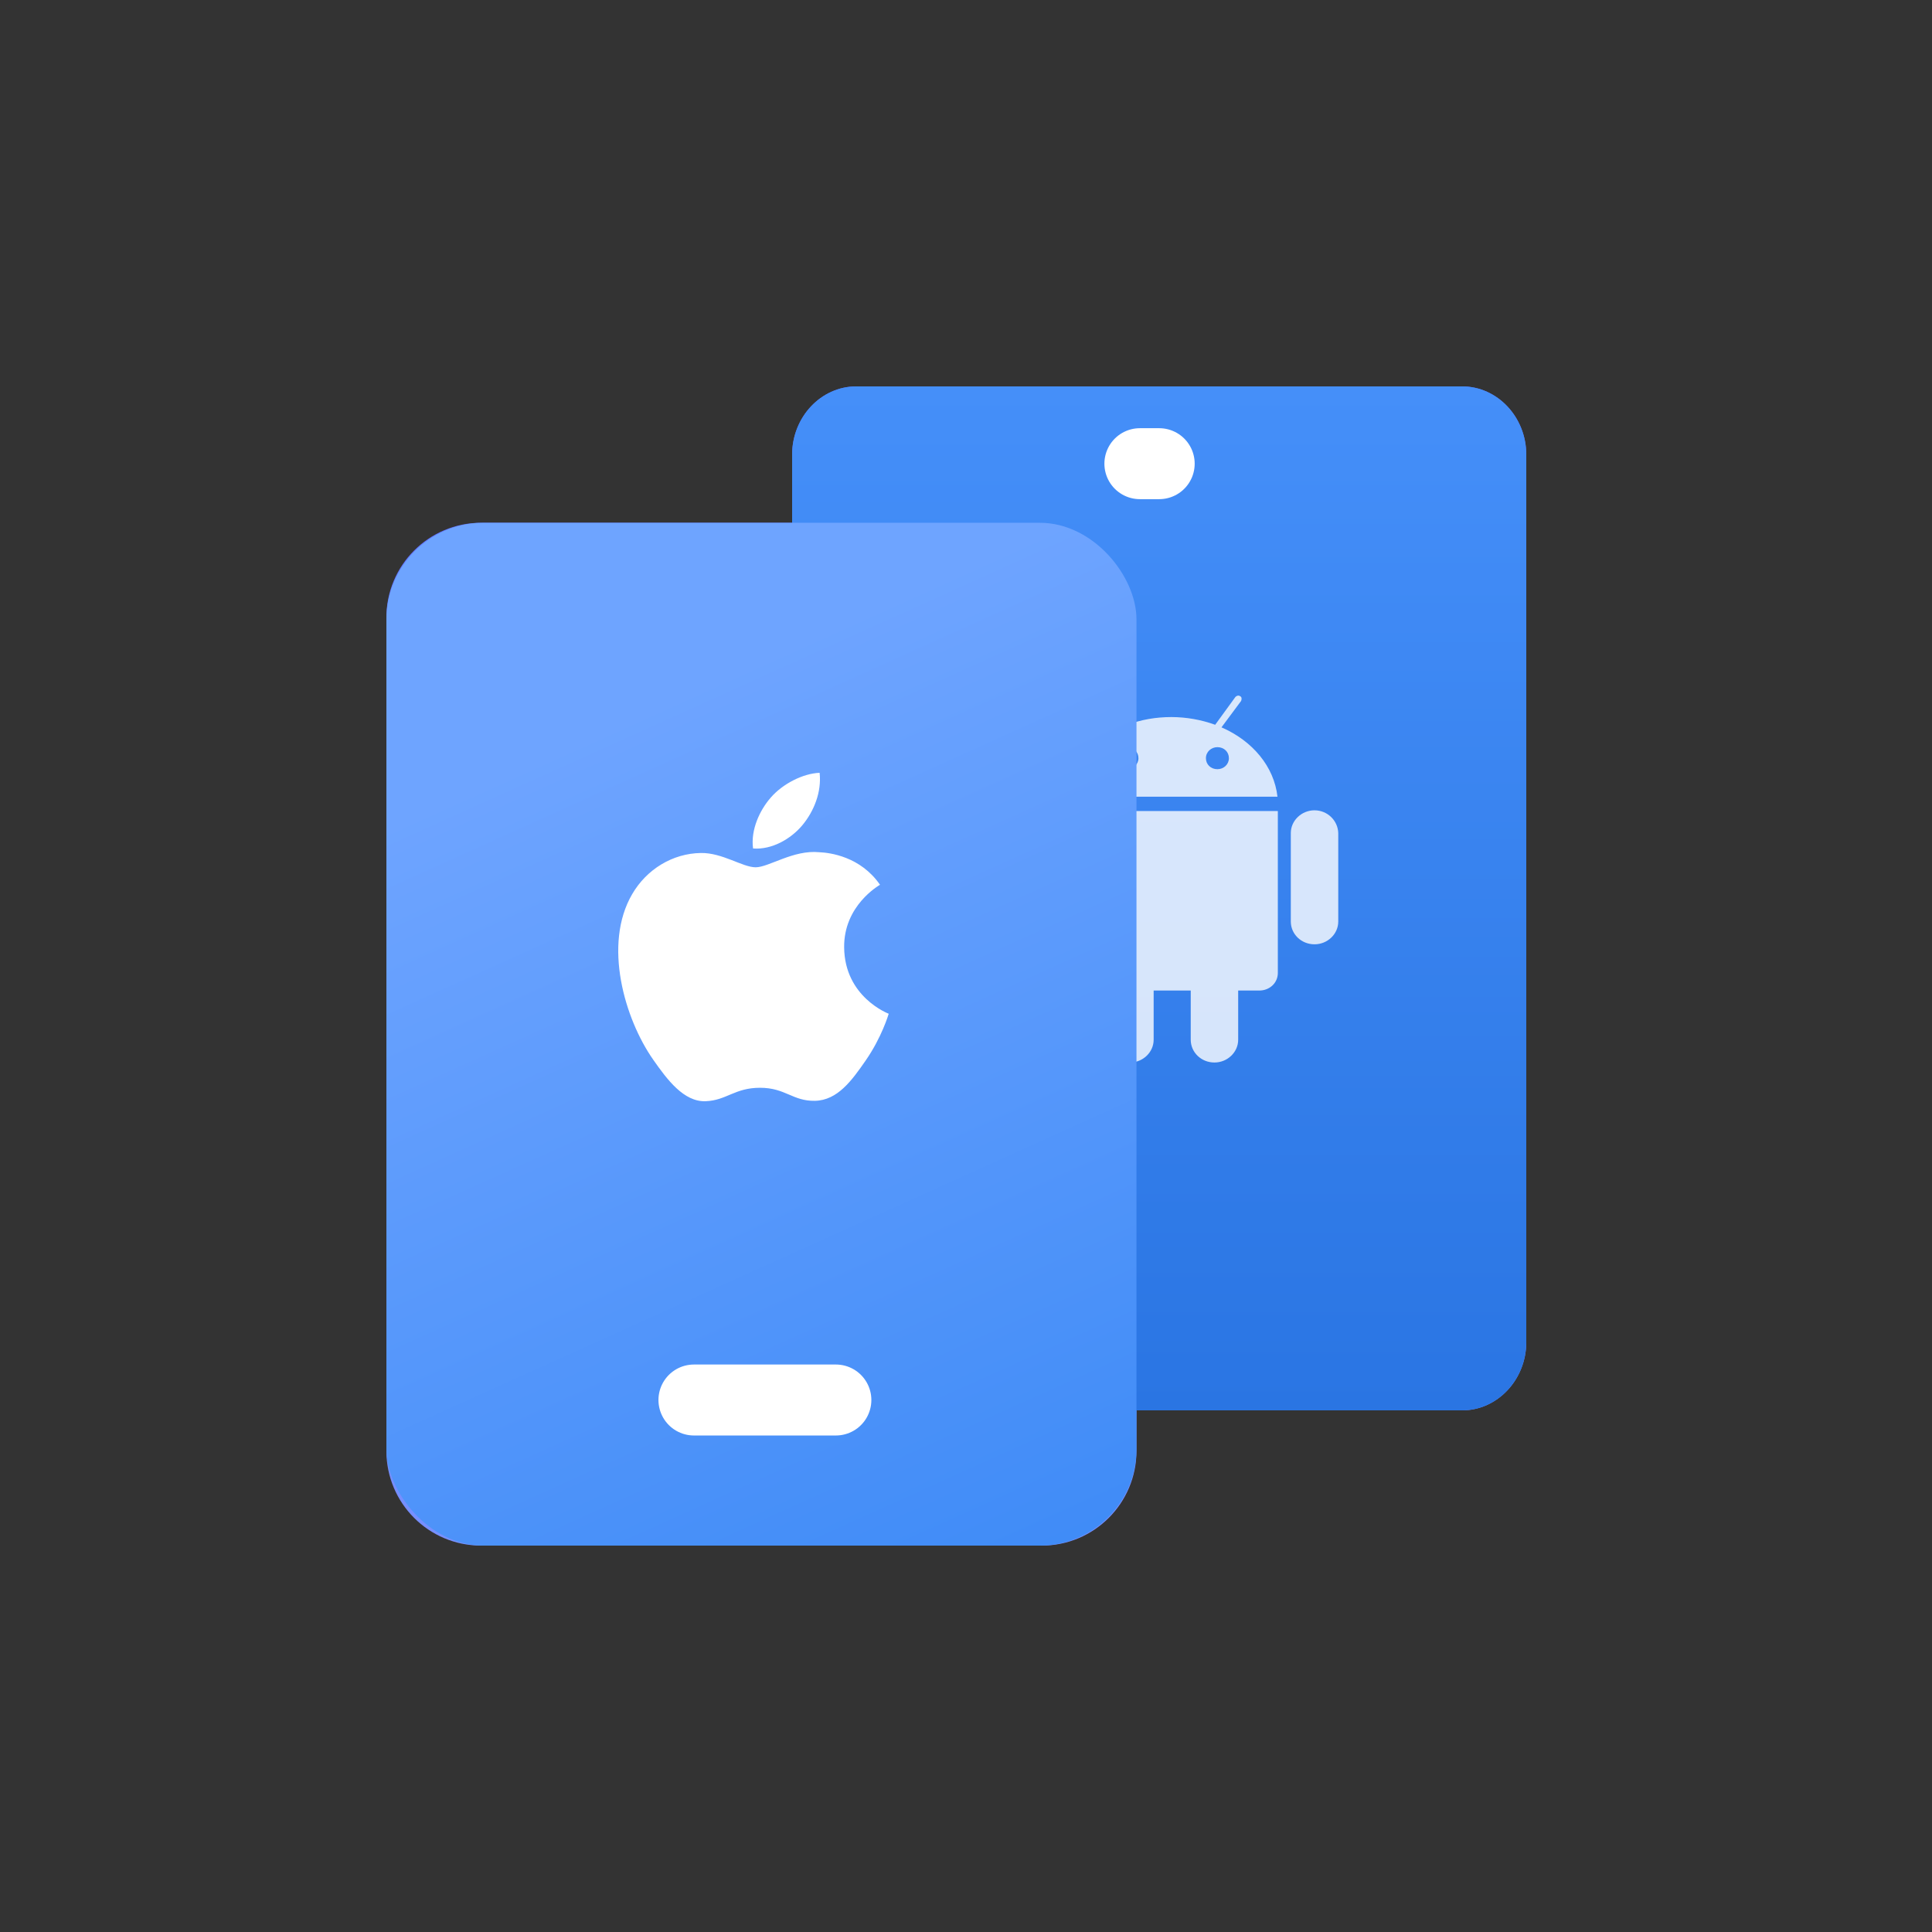 <svg width="100" height="100" viewBox="0 0 100 100" fill="none" xmlns="http://www.w3.org/2000/svg">
<rect x="0" y="0" width="100" height="100" fill="#333333" stroke="none"/>
<path fill-rule="evenodd" clip-rule="evenodd" d="M58.824 73H75.681C77.507 73 79 71.41 79 69.467V23.533C79 21.59 77.507 20 75.681 20H44.319C42.493 20 41 21.59 41 23.533V27.059H24.898C22.193 27.059 20 29.252 20 31.957V75.102C20 77.807 22.193 80 24.898 80H53.926C56.631 80 58.824 77.807 58.824 75.102V73Z" fill="url(#paint0_linear_104_2078)"/>
<path d="M52.782 73H75.681C77.507 73 79 71.41 79 69.467V23.533C79 21.59 77.507 20 75.681 20H44.319C42.493 20 41 21.59 41 23.533V33.957" fill="url(#paint1_linear_104_2078)"/>
<path d="M59 24H60" stroke="white" stroke-width="3.673" stroke-miterlimit="2" stroke-linecap="round" stroke-linejoin="round"/>
<path opacity="0.8" d="M68.04 41.941C67.369 41.941 66.812 42.473 66.812 43.119V47.699C66.812 48.345 67.35 48.877 68.04 48.877C68.712 48.877 69.268 48.345 69.268 47.699V43.12C69.249 42.474 68.712 41.942 68.04 41.942V41.941ZM53.228 41.941C52.557 41.941 52 42.473 52 43.119V47.699C52 48.345 52.537 48.877 53.228 48.877C53.919 48.877 54.456 48.345 54.456 47.699V43.12C54.456 42.474 53.919 41.942 53.228 41.942V41.941ZM55.204 41.98V50.359C55.204 50.853 55.626 51.27 56.163 51.27H57.257V53.817C57.257 54.463 57.794 54.995 58.485 54.995C59.157 54.995 59.713 54.463 59.713 53.817V51.27H61.632V53.817C61.632 54.463 62.169 54.995 62.86 54.995C63.531 54.995 64.088 54.463 64.088 53.817V51.27H65.181C65.719 51.27 66.141 50.872 66.141 50.359V41.979H55.204V41.98ZM63.224 37.647L64.241 36.279C64.279 36.184 64.279 36.07 64.183 36.032C64.107 35.975 63.992 36.013 63.934 36.089L62.898 37.514C62.172 37.252 61.406 37.117 60.634 37.115C59.828 37.115 59.061 37.248 58.37 37.514L57.334 36.089C57.276 35.994 57.161 35.975 57.085 36.032C57.047 36.06 57.022 36.101 57.015 36.148C57.008 36.194 57.019 36.241 57.046 36.279L58.063 37.647C56.471 38.35 55.339 39.68 55.204 41.238H66.122C65.949 39.68 64.836 38.35 63.224 37.647ZM58.332 39.813C57.986 39.813 57.737 39.566 57.737 39.243C57.737 38.92 58.005 38.673 58.332 38.673C58.677 38.673 58.926 38.92 58.926 39.243C58.926 39.566 58.658 39.813 58.332 39.813ZM63.013 39.813C62.668 39.813 62.418 39.566 62.418 39.243C62.418 38.92 62.687 38.673 63.013 38.673C63.358 38.673 63.608 38.92 63.608 39.243C63.608 39.566 63.34 39.813 63.013 39.813Z" fill="white"/>
<rect x="20" y="27.059" width="38.824" height="52.941" rx="5" fill="url(#paint2_linear_104_2078)"/>
<path d="M43.693 49.033C43.671 46.88 45.469 45.847 45.549 45.796C44.539 44.334 42.965 44.135 42.405 44.111C41.066 43.977 39.793 44.891 39.113 44.891C38.435 44.891 37.387 44.131 36.276 44.151C34.817 44.172 33.471 44.99 32.72 46.283C31.204 48.884 32.331 52.738 33.809 54.848C34.532 55.881 35.393 57.04 36.523 56.999C37.612 56.956 38.024 56.303 39.34 56.303C40.656 56.303 41.026 56.999 42.178 56.978C43.35 56.956 44.092 55.925 44.809 54.889C45.638 53.691 45.98 52.531 46 52.472C45.974 52.46 43.715 51.605 43.693 49.033ZM41.528 42.715C42.128 41.995 42.533 40.996 42.423 40C41.558 40.035 40.511 40.569 39.891 41.287C39.334 41.924 38.847 42.941 38.978 43.917C39.943 43.992 40.928 43.432 41.528 42.715Z" fill="white"/>
<path d="M35.918 72.464H43.265" stroke="white" stroke-width="3.673" stroke-miterlimit="2" stroke-linecap="round" stroke-linejoin="round"/>
<defs>
<linearGradient id="paint0_linear_104_2078" x1="49.253" y1="80.225" x2="49.546" y2="20.149" gradientUnits="userSpaceOnUse">
<stop stop-color="#7790FF"/>
<stop offset="1" stop-color="#5D6BFF"/>
</linearGradient>
<linearGradient id="paint1_linear_104_2078" x1="60" y1="20" x2="60" y2="73" gradientUnits="userSpaceOnUse">
<stop stop-color="#458FF9"/>
<stop offset="1" stop-color="#2A75E3"/>
</linearGradient>
<linearGradient id="paint2_linear_104_2078" x1="39.444" y1="160.535" x2="-8.065" y2="55.405" gradientUnits="userSpaceOnUse">
<stop stop-color="#006AEC"/>
<stop offset="1" stop-color="#6EA4FF"/>
</linearGradient>
</defs>
</svg>
